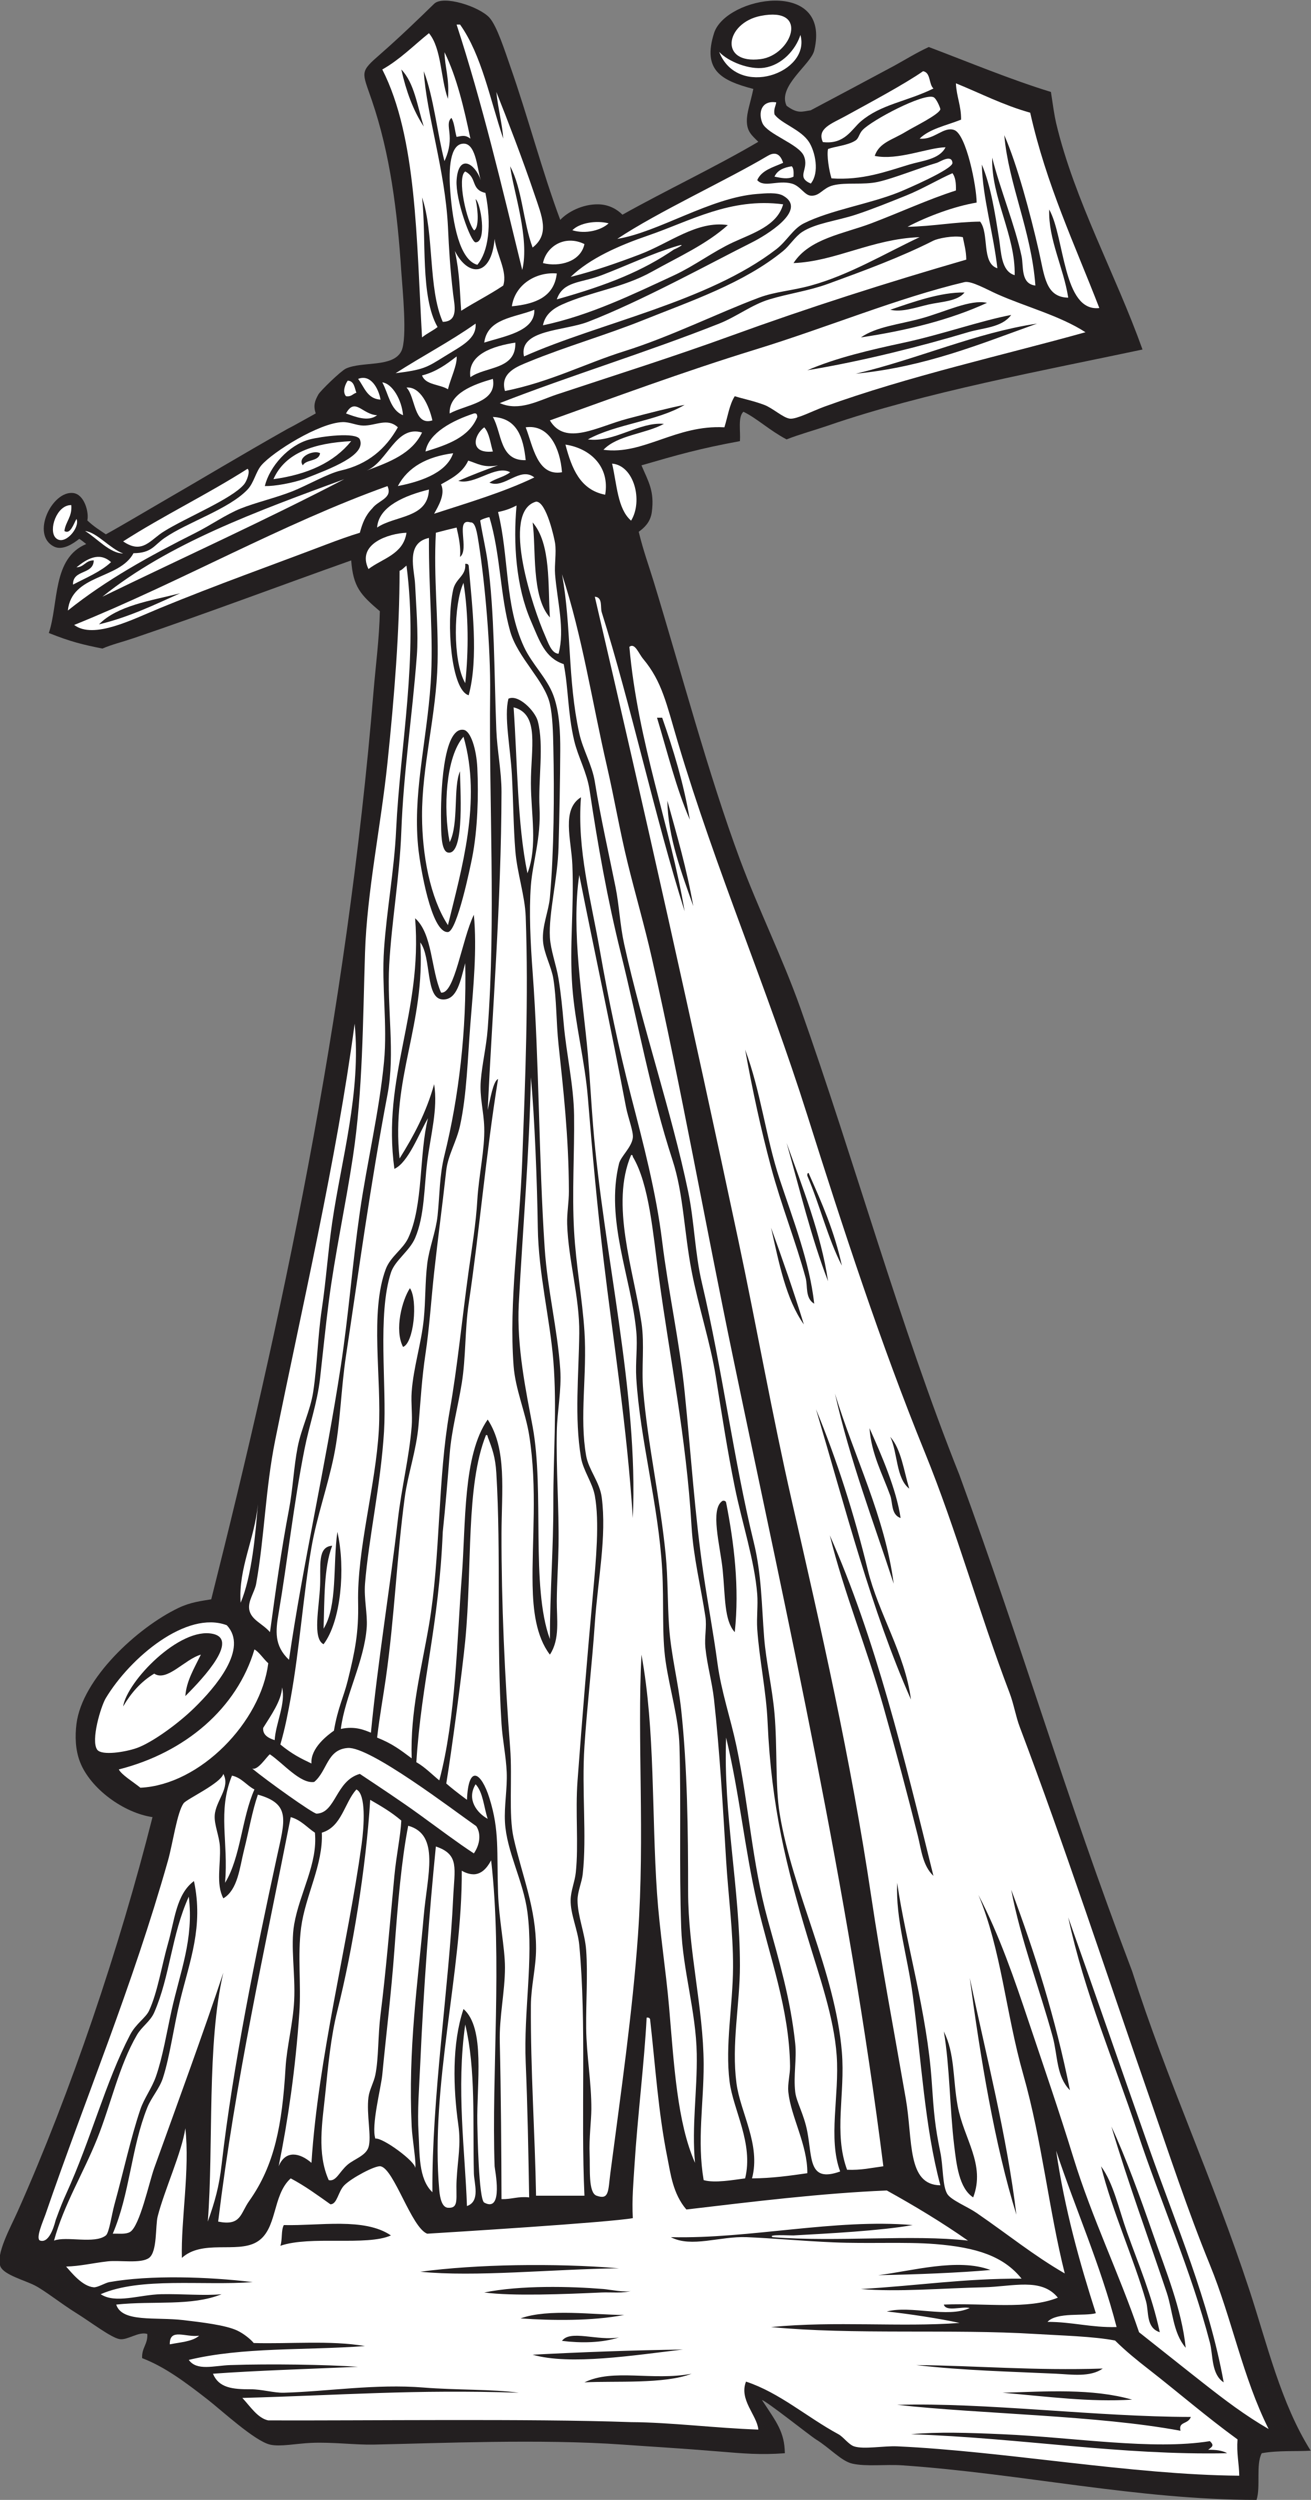 <?xml version="1.0" encoding="UTF-8" standalone="no"?>
<svg
   xmlns:dc="http://purl.org/dc/elements/1.1/"
   xmlns:cc="http://creativecommons.org/ns#"
   xmlns:rdf="http://www.w3.org/1999/02/22-rdf-syntax-ns#"
   xmlns:svg="http://www.w3.org/2000/svg"
   xmlns="http://www.w3.org/2000/svg"
   viewBox="0 0 349.107 665.373"
   height="665.373"
   width="349.107"
   xml:space="preserve"
   id="svg2"
   version="1.1"><rect x="0" y="0" width="349.107" height="665.373" fill="#808080" stroke="none"/><defs
     id="defs6" /><g
     transform="matrix(1.333,0,0,-1.333,0,665.373)"
     id="g10"><g
       transform="scale(0.1)"
       id="g12"><path
         id="path14"
         style="fill:#231f20;fill-opacity:1;fill-rule:nonzero;stroke:none"
         d="m 1119.21,4552.52 c 14.17,15.19 43.65,31.57 75.93,31.06 21.01,-0.33 37.42,-9.83 48.33,-20.71 86.5,48.43 186.08,95.4 271.39,145.55 -13.48,13.18 -22.46,20.67 -22.89,40.83 -0.38,17.46 6.92,36 12.96,64.73 -64.32,16.71 -101.93,37.5 -78.54,111.3 23.45,74.02 234.95,110.91 200.19,-34.51 -6.72,-28.11 -73.97,-71.54 -55.22,-110.45 22.81,-16.84 31.1,-11.34 48.07,-9.05 21.48,11.31 141.58,75.23 165.91,88.43 20.56,11.14 43.81,25.81 70.05,37.97 79.2,-29.89 163.13,-64.96 244.04,-89.74 3.95,-26.54 7.01,-48 10.36,-62.13 36.64,-154.32 118.85,-301.64 172.57,-452.14 -196.47,-41.69 -435.16,-85.34 -628.17,-151.87 -25.26,-8.71 -58.45,-17.83 -82.83,-27.61 -34.33,18.07 -59.24,42.18 -86.29,55.22 -11.28,-10.58 -5.49,-38.23 -6.91,-58.67 -80.1,-14.71 -124.03,-27.23 -196.73,-48.32 13.91,-32.74 26.25,-51.26 20.71,-93.2 -2.69,-20.33 -15.2,-31.6 -26.18,-39.5 9.29,-38.31 20.82,-69.69 29.63,-98.56 55.54,-181.83 109.44,-385.61 172.57,-555.69 37.21,-100.21 85.1,-196.28 120.8,-296.83 108.04,-304.25 197.73,-631.46 317.56,-931.91 133.52,-365.18 206.79,-626.78 345.14,-991.17 69.8,-218.675 159.64,-409.632 234.7,-637.933 34.5,-104.941 62.32,-224.844 121.98,-319.316 -26.26,-1.855 -64.83,0.957 -97.82,-5.117 C 2508.47,70.723 2518.63,26.035 2510.17,0 2270.85,0.234 2042.18,52.461 1802.6,69.004 c -33.46,2.324 -71.95,-2.93 -100.09,3.457 -21.83,4.961 -44.73,31.25 -72.48,48.32 -11.67,7.188 -100.19,77.715 -107.84,78.555 29.79,-45.156 44.95,-63.848 45.71,-106.152 -48.83,-3.613 -83.17,-0.527 -131.15,3.457 -79.68,6.601 -131.18,9.336 -193.28,13.789 -162.33,11.621 -367.435,2.695 -497.025,0 -36.941,-0.762 -82.82,5.273 -124.254,3.457 -31.031,-1.367 -62.621,-8.242 -82.836,-3.457 -30.738,7.285 -96.156,67.832 -124.253,89.746 -45.477,35.469 -86.567,65.879 -131.157,82.832 -1.195,20.762 11.555,27.558 10.356,48.32 -17.25,5.586 -39.512,-12.871 -55.223,-10.351 -16.973,2.714 -57.73,34.023 -86.285,51.777 -31.402,19.512 -62.738,44.805 -82.844,55.215 C 49.641,438.496 7.961,449.238 0.922,465.938 -9.18,489.941 20.859,543.711 35.438,576.387 141.41,813.926 238.844,1102.71 304.652,1363.32 c -57.101,8.22 -124.164,56.48 -144.961,110.47 -9.148,23.75 -10.074,50.86 -6.898,75.92 11.391,90.09 121.422,191.81 203.633,231.25 24.297,11.66 46.367,14 65.582,17.26 138.453,549.61 270.531,1158.85 324.437,1815.49 3.692,44.91 11.403,104.27 12.371,157.39 -38.543,32.94 -53.226,48.08 -57.234,101.47 -132.555,-46.96 -288.894,-105.78 -434.898,-155.32 -22.094,-7.5 -43.243,-12.5 -62.121,-20.7 -38.325,7.69 -63.157,13.5 -106.997,31.06 19.883,59.5 6.676,149.55 74.68,177.64 -4.016,3.14 -9.641,7.89 -13.933,10.37 -12.321,-9.8 -33.454,-23.85 -50.391,-15.44 -47,23.34 -4.172,111.53 37.961,107 23.262,-2.49 32.187,-39.89 28.551,-54.79 14.078,-13.17 23.836,-18.66 37.027,-27.73 25.703,13.9 85.359,49.3 106.996,61.81 87.574,50.62 160.863,95.01 255.414,148.42 15.926,8.04 35.832,19.67 56.82,31.15 -5.148,16.01 -1.836,24.96 5.305,37.88 4.047,7.31 44.945,47.1 55.231,51.77 32.644,14.84 93.484,1.58 110.445,34.51 12.719,24.69 2.074,126.78 0,158.77 -7.832,121.01 -22.461,235.52 -58.672,341.7 -20.09,58.9 -25.223,56.09 17.254,93.19 37.449,32.72 75.476,69.35 106.996,100.1 18.395,17.94 90.289,-5.57 110.449,-27.62 15.071,-16.48 31.091,-67.26 41.421,-96.64 35.49,-101 64.29,-211.45 100.09,-307.18 v 0" /><path
         id="path16"
         style="fill:#ffffff;fill-opacity:1;fill-rule:nonzero;stroke:none"
         d="m 912.121,4942.54 c 2.297,0 4.602,0 6.899,0 43.457,-61.24 59.875,-149.52 86.29,-227.8 -1.33,25.61 -10.13,58.43 -13.806,93.19 21.566,-54.02 52.536,-134.33 75.936,-203.64 15.29,-45.29 31.12,-79.98 -3.46,-107 -18.82,50.2 -20.64,117.42 -44.86,162.23 6.15,-48.73 39.49,-144.27 24.16,-207.1 -40.53,166.58 -80.194,333.99 -131.159,490.12 z M 1291.79,962.949 c 4.01,0.567 6.14,-0.742 6.9,-3.437 10.64,-94.082 16.15,-184.59 34.5,-276.133 6.3,-31.348 10.95,-72.266 37.97,-103.535 130.11,15.312 268.51,32.519 400.38,37.969 55.54,-30.723 110.2,-63.692 162.22,-100.098 -110.54,12.734 -262.58,-3.32 -390.02,6.894 -12.9,6.153 35.69,3.145 41.42,3.457 70.3,3.946 172.72,9.122 238.15,20.704 -155.85,13.164 -323.91,-27.832 -483.2,-24.161 41.49,-21.718 97.9,2.246 151.86,0 50.22,-2.07 110.65,-7.617 172.58,-10.351 70.44,-3.086 143.88,1.308 203.63,-3.457 82.89,-6.602 136.74,-24.258 172.58,-69.024 -113.94,0.586 -207.78,-14.101 -320.99,-20.703 72.98,-6.386 163.26,1.621 245.05,3.438 58.2,1.308 115.59,19.883 148.42,-20.703 -60.65,-24.414 -143.15,-10.293 -227.8,-13.809 4.42,-15.137 36.11,-2.988 51.77,-6.895 -44.3,-20.546 -117.77,5.84 -165.67,-6.914 41.67,-4.336 107.82,-14.472 145.45,-22.871 -120.93,-8.808 -245.37,4.395 -376.7,-8.183 161.6,-15.801 363.51,-3.574 528.09,-13.809 49.5,-3.066 115.37,-4.648 159.18,-13.105 21.15,-21.094 45.46,-40.606 65.15,-55.918 60.06,-46.719 118.14,-97.032 179.49,-141.524 -2.26,-27.558 3.05,-47.558 3.44,-72.461 -214.79,1.66 -469.96,48.965 -683.38,58.653 -26.58,1.211 -67.06,-6.524 -86.29,0 -10.77,3.672 -21.11,18.769 -31.07,24.16 -62.99,34.082 -117.51,82.91 -184.61,105.078 -14.38,-36.367 22.05,-67.129 24.66,-95.801 -87.17,3.028 -174.93,14.414 -254.23,14.883 -205.46,7.305 -532.798,2.715 -724.818,3.457 -21.14,4.453 -35.73,27.676 -51.765,44.863 199.246,5.489 343.523,17.246 552.243,10.371 -51.478,7.188 -126.915,5.196 -189.841,10.352 -96.047,7.852 -193.164,-7.988 -279.566,-10.352 -19.243,-0.527 -44.895,7.012 -65.582,6.895 -36.426,-0.176 -64.36,2.656 -75.93,31.074 83.801,6.152 193.371,9.61 289.926,13.809 -65.321,4.394 -174.457,6.211 -255.41,3.457 -33.086,-1.153 -66.547,-12.305 -82.844,10.332 108.062,25.976 230.75,18.691 352.055,27.617 -69.848,11.895 -150.868,3.965 -222.325,6.074 -5.633,7.031 -19.832,18.809 -33.086,24.981 -23.394,10.937 -71.66,16.543 -106.996,20.722 -56.355,6.68 -122.894,-5.234 -134.609,31.055 74.281,7.988 150.277,-3.77 210.547,20.723 -34.582,-3.438 -78.449,0.918 -120.805,0 -43.004,-0.938 -91.086,-19.629 -120.801,0 80.004,34.707 203.535,16.64 303.731,24.14 -88.688,10.782 -204.965,14.532 -286.477,0 -7.98,-1.406 -23.508,-10.957 -31.062,-10.351 -23.164,1.894 -45.047,30.136 -55.227,41.426 27.785,0.644 52.082,6.796 82.84,10.351 23.777,2.774 66.551,-5.039 82.836,6.914 16.715,12.266 12.437,63.887 17.258,82.832 13.441,52.832 48.289,127.91 55.222,176.016 9.286,-82.871 -8.961,-182.793 -6.906,-258.848 40.91,36.973 109.035,9.121 148.414,31.055 43.363,24.14 31.188,93.789 69.035,127.715 28.641,-15.078 53.774,-33.672 79.379,-51.778 13.614,0.235 15.098,25.235 27.614,37.969 14.32,14.57 61.859,39.902 72.484,37.969 26.809,-4.903 61.738,-122.774 93.191,-134.61 40.321,2.403 363.515,22.442 410.735,31.055 -1.97,38.477 1.21,71.113 3.44,107.012 5.75,92.539 19.88,207.598 24.17,293.359 z M 566.973,548.77 v 0 c -5.743,-10.372 -2.602,-29.61 -6.907,-41.407 60.067,20.801 172.122,-0.957 220.903,20.703 -53.16,36.192 -142.406,18.887 -213.996,20.704 z m 272.668,-93.184 v 0 c 109.851,-10.957 261.369,5.059 396.919,6.894 -129.63,10.743 -286.017,7.989 -396.919,-6.894 z m 914.639,-6.895 v 0 c 75.68,1.309 163.86,4.942 224.35,10.352 -65.08,24.687 -158.43,-2.363 -224.35,-10.352 z M 1202.05,414.16 v 0 c 17.03,0.781 45.98,-2.148 58.67,3.457 -9.63,-4.258 -43.77,2.52 -55.22,3.457 -65.73,5.371 -165.49,7.813 -238.156,-6.914 57.266,-7.617 160.926,-3.34 234.706,0 z m -162.22,-51.758 v 0 c 62.67,-4.433 143.45,-5.429 207.08,6.895 -60.62,0.039 -150.87,13.301 -207.08,-6.895 z m 82.83,-44.863 v 0 c 38.28,-4.746 79.82,-4.082 113.9,6.895 -42.82,-7.5 -97.42,15.879 -113.9,-6.895 z m -58.68,-27.637 v 0 c 75.32,-21.504 201.73,-1.132 300.28,10.371 -102.05,-1.503 -201.96,-5.136 -300.28,-10.371 z m 1045.81,-37.949 v 0 c 30.4,-1.445 68.23,-7.422 93.2,10.352 -136.37,-4.551 -256.83,5.957 -372.76,6.914 95.27,-11.035 188.47,-12.969 279.56,-17.266 z m -942.25,-17.265 v 0 c 60.07,3.203 160.34,-3.887 213.98,17.265 -78.7,-14.844 -156.25,10.957 -213.98,-17.265 z m 1094.12,-34.512 v 0 c -79.7,22.832 -172.37,16.328 -258.87,13.808 92.55,-7.832 173.03,-18.984 258.87,-13.808 z m -469.4,-10.352 v 0 c 168.39,-18.613 399.59,-20.722 566.03,-51.777 -4.61,19.023 14.77,12.07 20.71,27.617 -191.84,0.293 -408.73,29.199 -586.74,24.16 z m 210.53,-58.691 v 0 c -70.57,3.105 -128.67,4.98 -182.93,0 220.69,-7.442 416.78,-42.344 631.64,-37.949 -9.46,5.508 -22.82,7.109 -37.98,6.894 8.51,6.348 12.45,8.613 3.45,17.266 -114.07,-18.516 -271.55,7.519 -414.18,13.789 z m 107,566.055 c 39.29,-118.321 88.32,-226.895 120.81,-352.051 -50.84,-1.367 -88.55,10.41 -138.07,10.351 18.95,20.176 73.95,10.801 96.64,17.266 -32.71,101.894 -62.12,207.09 -79.38,324.434 z M 1188.24,3800.09 c 16.31,-1.07 10.68,-21.17 13.81,-31.07 57.58,-182.32 107.4,-413.36 165.66,-597.1 -28.82,170.21 -93.14,334.83 -110.44,528.08 11.05,8.67 18.1,-12.76 27.61,-24.16 38.03,-45.58 46.53,-90.04 69.03,-165.68 76.73,-257.89 178.24,-490.16 258.86,-745.52 70.57,-223.41 146.55,-456.63 234.7,-673.04 63.85,-156.74 107.76,-318.83 169.13,-479.76 8.77,-22.99 12.29,-46.8 20.7,-69.03 88.81,-234.65 172.16,-489.29 258.87,-738.63 39.39,-113.262 76.24,-225.762 120.8,-334.785 44.34,-108.516 65.39,-224.395 117.35,-327.891 -47.59,27.559 -87.7,58.125 -130.24,91.484 -41.77,32.754 -82.37,65.332 -128.62,101.797 -38.88,114.961 -94.09,227.93 -131.15,348.594 -28.2,91.797 -59.21,181.738 -89.75,272.676 -27.3,81.345 -58.08,172.125 -100.09,251.975 45.66,-108.54 54.56,-235.139 89.74,-358.967 37.29,-131.29 51.02,-270.196 82.84,-396.934 -62.84,36.445 -110.53,75.703 -176.03,120.801 -18.11,12.48 -51.1,25.586 -58.68,37.968 -9.83,16.094 -7.96,54.571 -13.79,82.832 -10.91,52.793 -13.03,78.34 -17.27,141.524 -9.2,137.246 -51.74,277.146 -69.02,396.916 -3.43,-71.58 20.58,-146.29 31.05,-224.34 17.21,-128.201 23.94,-263.728 55.24,-379.666 -67.13,0.762 -54.7,89.844 -69.04,172.578 -23.37,134.785 -49.78,274.178 -69.03,403.808 -41.01,276.09 -100.75,536.21 -158.78,790.41 -39.14,171.54 -70.1,347.42 -106.98,521.17 -91.28,429.89 -186.94,856.27 -286.48,1283.96 z m 189.83,-445.24 v 0 c -12.52,73.76 -32.91,139.67 -55.23,203.64 -3.45,0 -6.9,0 -10.34,0 20.86,-68.86 38.26,-141.21 65.57,-203.64 z m 6.9,-172.58 v 0 c -12.97,74.47 -32.86,142.02 -51.78,210.54 0.86,-72.88 29.64,-147.48 51.78,-210.54 z m 155.32,-521.18 v 0 c 20.47,-76.44 49.48,-148.73 69.03,-220.89 4.59,-16.9 -1.29,-40.77 17.26,-51.78 -9.47,84.26 -41.64,165.74 -69.03,248.51 -27.82,84.06 -37.61,175.02 -69.03,258.87 14.68,-81.05 31.42,-158.7 51.77,-234.71 z m 113.9,-227.79 v 0 c -13.47,92.44 -51.72,189.84 -82.83,276.11 26.42,-93.22 49.4,-189.89 82.83,-276.11 z m -37.97,213.99 v 0 c -0.18,3.63 -4.42,2.71 -3.45,-3.45 24.9,-57.95 40.84,-124.85 69.04,-179.48 -14.75,68.09 -40.11,125.57 -65.59,182.93 z m -10.35,-300.28 v 0 c -20.23,66.06 -42.62,129.94 -65.58,193.28 15.89,-70.39 29.75,-142.83 65.58,-193.28 z m 179.47,-517.73 v 0 c -17.52,134.37 -79.23,254.39 -117.35,379.67 30.44,-135.24 76.63,-254.73 117.35,-379.67 z m -51.77,27.61 v 0 c -27.18,111.12 -61.34,218.95 -103.54,321 58.81,-197.75 110.87,-402.26 189.83,-579.86 -12.09,92.09 -64.98,171.76 -86.29,258.86 z m 44.88,148.42 v 0 c 5.21,-14.55 1.37,-38.06 20.71,-44.86 -8.68,58.14 -38.03,125.25 -62.14,179.47 3.28,-50.82 26.63,-93.32 41.43,-134.61 z m 37.97,13.81 v 0 c -11.05,36.13 -15.88,78.46 -37.97,103.54 15.06,-32.11 11.37,-82.97 37.97,-103.54 z m -51.78,-434.9 v 0 c 24.75,-87.44 48.36,-176.06 69.03,-258.85 6.87,-27.5 9.51,-59.06 31.06,-79.39 -58.44,237.24 -116.03,475.33 -207.09,679.96 29.12,-116.82 73.59,-223.65 107,-341.72 z M 2102.88,925 v 0 c 10.25,-37.559 7.05,-79.453 34.52,-107.012 -28.83,143.75 -70.19,274.962 -117.35,400.392 18.84,-99.81 57.31,-199.77 82.83,-293.38 z M 2272,735.156 v 0 c 46.61,-140.801 107.24,-276.113 144.97,-421.074 6.6,-25.352 2.42,-63.008 27.61,-79.394 -29.6,163.085 -94.47,312.988 -148.41,465.957 -54.08,153.378 -107.45,307.905 -162.22,462.495 32.44,-150.99 91.59,-287.574 138.05,-427.984 z m -334.79,307.184 v 0 c 20.85,-156.324 49.75,-333.121 93.2,-472.848 -18.65,156.211 -60.68,318.985 -93.2,472.848 z m -31.06,-334.801 v 0 c 4.55,-37.5 9.55,-85.059 37.97,-103.535 25.2,65.976 -19.11,117.109 -31.06,182.93 -9.77,53.73 -5.22,103.574 -27.62,148.418 11.86,-68.731 11.9,-155.215 20.71,-227.813 z M 2330.68,414.16 v 0 c 12.26,-36.64 12.07,-79.824 37.96,-110.449 -7.93,77.207 -39.66,153.281 -65.57,227.812 -25.76,74.082 -54.28,152.852 -82.84,213.985 33.23,-112.227 74.72,-224.512 110.45,-331.348 z m -41.41,-17.246 v 0 c 6.24,-21.738 -0.5,-52.891 27.62,-62.129 -16.42,75.938 -42.13,134.121 -65.58,200.195 -16.65,46.856 -26.86,97.168 -51.78,131.153 22.29,-89.629 64.9,-182.617 89.74,-269.219 v 0" /><path
         id="path18"
         style="fill:#ffffff;fill-opacity:1;fill-rule:nonzero;stroke:none"
         d="m 1864.73,4814.83 c -53.28,-26.25 -104.59,-31.23 -144.96,-65.58 -18.66,-15.86 -32.28,-46.59 -75.93,-41.42 -12.5,27.02 17.7,36.87 44.87,51.78 48.75,26.75 118.65,64.18 155.31,89.74 15.67,-2.74 11.07,-25.76 20.71,-34.52 z M 221.82,3869.12 c -20.851,-19.41 -49.578,-30.96 -75.937,-44.87 -0.883,30.8 40.738,19.09 41.422,48.32 -16.45,0.34 -18.891,-13.32 -34.512,-13.8 20.348,16.57 45.375,31.86 69.027,10.35 z m 465.953,165.68 c -157.367,-81.94 -322.171,-156.44 -483.21,-234.72 132.601,106.72 308.203,170.41 483.21,234.72 z m 424.527,358.95 c 12.56,36.79 47.35,32.18 89.75,48.32 47.24,17.98 100.81,43.56 151.86,58.67 21.94,6.49 -9.88,-8.94 -6.9,-6.9 -62.59,-42.84 -130.68,-70.82 -234.71,-100.09 z M 494.492,4055.5 c 5.996,-4.08 -1.097,-24.12 -6.91,-31.06 -24.434,-29.21 -115.098,-66.01 -158.769,-93.19 -28.52,-16.86 -43.508,-47.57 -82.833,-20.71 79.887,51.26 168.411,93.9 248.512,144.96 z m 207.086,55.23 c -34.406,-42.68 -87.441,-66.73 -155.316,-75.93 23.664,53.41 82.043,72.11 155.316,75.93 z m -96.64,-48.32 v 0 c 7.05,12.51 31.992,7.12 34.515,24.16 -12.203,7.48 -46.926,-7.33 -34.515,-24.16 z m 238.152,65.57 c -19.942,-42.18 -65.141,-59.11 -110.449,-75.93 42.011,17.34 57.957,91.38 110.449,75.93 z m -48.324,10.36 c -24.024,-42.91 -59.93,-74.09 -113.899,-86.29 -25.535,-5.78 -68.137,-30.2 -96.637,-41.42 -34.718,-13.66 -73.554,-22.47 -103.546,-34.51 -28.985,-11.63 -60.348,-33.57 -89.743,-48.32 -92.117,-46.25 -178.539,-93.82 -255.41,-155.32 7.672,72.86 103.196,61.91 131.153,114.48 36.5,0.26 40.914,15.88 62.129,30.48 45.988,31.66 128.234,57.29 165.679,96.64 12.848,13.5 16.442,35.29 27.613,48.33 23.129,26.98 115.645,84.86 162.215,86.29 14.453,0.43 27.715,-6.73 41.422,-6.91 25.028,-0.33 48.227,16.1 69.024,-3.45 z M 607.965,4035.38 c 54.101,21.07 123.973,47.33 110.875,78.8 -6.434,15.43 -78.36,5.76 -100.094,0 -42.277,-11.21 -80.285,-54.05 -89.742,-93.2 19.535,-0.48 55.512,6.09 78.961,14.4 z m 145.387,127.12 c -18.098,-14.1 -44.582,-2.67 -62.129,3.45 18.156,33.24 32.461,-2.25 62.129,-3.45 z m 158.769,117.35 c 1.942,-15.81 -12.43,-45.05 -17.258,-65.58 -16.238,10.22 -44.695,8.23 -51.773,27.61 28.43,7.24 48.965,22.37 69.031,37.97 z m 37.969,65.58 c 2.273,-30.88 -28.629,-44.66 -62.129,-65.58 -36.152,-22.56 -42.168,-26.5 -97.652,-33.51 55.035,35.3 109.222,63.36 159.781,99.09 z m 973.32,172.58 c 2.83,-14.44 6.73,-27.79 6.9,-44.88 -158.14,-45.75 -315.96,-96.06 -469.4,-151.86 -115.32,-41.95 -232.73,-78.94 -348.61,-117.35 -35.89,-11.91 -74.92,-34.67 -113.894,-17.26 140.674,55.04 292.004,100.79 438.344,158.77 34.62,13.71 65.29,37.83 100.09,48.32 39.75,11.98 78.79,16.99 117.35,31.06 72.4,26.42 144.16,52.71 210.54,86.29 8.12,4.11 39.29,10.94 58.68,6.91 z m -358.96,65.57 c -11.87,-42.82 -60.41,-57.61 -100.09,-75.94 -39.15,-18.07 -77.69,-47.23 -117.35,-65.57 -82.38,-38.09 -168.42,-80.26 -262.32,-100.09 4.15,22.36 21.7,34.08 37.97,41.42 57.24,25.81 121.23,33.1 179.48,65.57 54.29,30.27 109.03,54.67 151.86,93.19 -61.7,9.3 -116.4,-36.12 -176.02,-58.67 -45.62,-17.26 -89.91,-32.81 -138.06,-44.87 38.74,37.22 96.17,62.56 155.31,82.84 83.66,28.68 163.86,75.99 269.22,62.12 z m 338.26,62.13 c 5.94,-7.85 7.36,-20.23 6.89,-34.52 -55.1,-17.6 -111.96,-43.92 -169.12,-65.58 -55.08,-20.86 -123.86,-30.34 -155.32,-79.38 84.12,3.33 156.51,48.28 251.96,51.78 -70.31,-33.13 -141.1,-75.71 -217.44,-96.65 -38.2,-10.48 -71.16,-12.03 -103.55,-24.16 -82.04,-30.71 -177.18,-78.2 -269.22,-107 -76.37,-23.9 -148.46,-61.6 -238.14,-79.38 -10.68,36.94 25.76,49.41 48.31,58.68 73.64,30.23 153.37,52.95 227.8,82.83 95.82,38.47 200.49,73.49 279.57,138.06 12.85,10.49 24,28.88 37.96,37.97 27.31,17.75 68.68,21.96 107,34.51 33.37,10.93 69.78,25.84 100.1,37.97 32.78,13.12 66.22,33.18 93.2,44.87 z m -321,13.81 c 3.97,-4.09 3.9,-12.2 3.45,-20.71 -11.72,-5.96 -25.3,-2.4 -37.97,0 5.65,12.76 18.47,18.34 34.52,20.71 z m -17.26,6.9 c -19.87,-8.9 -42.99,-14.54 -51.76,-34.53 13.86,-15.85 40.83,0.69 69.02,-6.89 17.05,-4.59 25.27,-23.24 37.97,-24.16 18.2,-1.32 23.64,15.46 44.87,20.71 26.13,6.46 59.6,0.2 89.73,6.9 31.28,6.96 83.15,28.06 117.35,37.97 5.47,1.58 29.32,17.95 31.08,0 1.22,-12.61 -93.86,-53.39 -107.01,-58.68 -58.68,-23.59 -136.21,-35.4 -189.83,-62.13 -21.89,-10.9 -33.91,-35.34 -55.22,-51.77 -136.59,-105.23 -353.22,-146.89 -503.92,-213.99 -11.14,53.94 79.82,50.55 127.7,69.03 107.07,41.31 244.84,117.2 327.89,158.76 26.02,13.03 112.89,64.39 62.13,93.2 -12.22,6.93 -34.68,4.77 -51.76,3.45 -93.87,-7.24 -196.96,-76.32 -279.58,-89.74 80.58,53.79 219.39,117.55 300.28,165.67 10.75,6.4 23.86,8.78 31.06,-13.8 z m 182.93,13.8 c 46.41,-9.56 105.43,16.49 141.51,17.26 -12.33,-24.45 -46.36,-26.61 -72.47,-34.52 -46.78,-14.15 -93.85,-31.75 -155.33,-27.6 -4.96,15.48 -9.85,46.47 -6.9,58.67 13.76,5.31 40.26,7.11 55.22,17.26 6.33,4.29 6.72,13.3 13.81,20.71 19.33,20.2 121.75,73.98 141.51,65.57 6.28,-2.66 14.1,-22.74 13.82,-24.15 -2.1,-10.44 -54.2,-35.74 -69.04,-44.88 -26.73,-16.45 -53.05,-21.38 -62.13,-48.32 v 0" /><path
         id="path20"
         style="fill:#ffffff;fill-opacity:1;fill-rule:nonzero;stroke:none"
         d="m 1909.6,4825.19 c 49.13,-19.9 94.45,-43.61 148.42,-58.68 32.16,-143.87 88.99,-263.06 138.05,-390.02 -72.88,-8.32 -69.02,141.6 -100.09,196.74 -2.07,-59.61 28.77,-116.2 37.97,-176.03 -45.58,0.78 -47.43,44.05 -58.68,93.19 -17.2,75.21 -43.29,172.69 -69.03,231.25 8.52,-98.49 53.9,-190.01 62.13,-300.28 -29.89,3.58 -23.27,38.29 -27.61,58.68 -13.12,61.68 -43.07,134.15 -58.68,196.73 -2.31,-79.46 46.8,-155.61 44.87,-234.7 -27.19,8.08 -26.85,46.1 -31.06,72.48 -8.18,51.27 -16.63,106.47 -34.51,148.41 1.23,-64.35 23.28,-137.78 31.06,-207.08 -32.3,10.26 -15.78,69.37 -34.52,93.19 -51.14,-0.63 -94.08,-9.46 -144.96,-10.36 40.19,21.22 94.67,41.19 138.06,48.32 -0.11,31.76 -20.55,136.37 -44.87,144.97 -21.36,7.55 -39.88,-20.27 -69.03,-17.26 20.24,20.01 54.21,26.33 82.84,37.97 0.2,27.81 -9.19,46.04 -10.36,72.48 z M 774.059,4020.98 c 10.941,-24.75 -18.118,-27.89 -30.469,-44.69 -14.152,-14.38 -19.68,-30.08 -24.75,-48.49 -19.145,-5.77 -42.277,-13.98 -69.035,-24.17 -109.391,-41.64 -214.035,-78.55 -330.242,-126.27 -54.993,-22.59 -132.493,-62.92 -171.415,-33.66 211.504,85.32 415.739,202.14 625.911,277.28 z M 197.66,3744.86 v 0 c 60.289,14.5 110.543,39.03 162.223,62.13 -59.641,-15.15 -125.094,-24.47 -162.223,-62.13 z m 797.297,317.55 c -26.473,-9.34 -52.582,-19.54 -79.383,-31.07 33.133,-9.09 74.508,32.9 103.546,17.26 -11.48,-9.23 -29.081,-12.35 -41.421,-20.71 30.001,-13.05 60.811,33.08 89.741,10.36 -61.39,-29.5 -131.585,-50.2 -200.19,-72.49 7.75,14.18 23.199,38.85 13.805,58.68 15.754,9.29 42.261,20.91 54.297,47.4 17.062,-5.04 30.41,-15.2 59.605,-9.43 z m 1173.503,265.76 c -160.14,-44.76 -355.39,-88.12 -521.16,-148.42 -22.84,-8.29 -55.78,-25.44 -69.04,-24.16 -13.63,1.32 -34.52,21.23 -51.78,27.62 -23.02,8.51 -40.12,11.42 -58.68,17.25 -10.78,-16.82 -14.06,-41.16 -20.7,-62.12 -96.93,5.39 -161.89,-55.82 -241.6,-44.88 28.07,29.46 83.55,31.5 120.8,51.77 -49.84,4.3 -99.23,-37.88 -151.87,-31.05 56.3,31.14 138.58,36.29 193.28,69.03 -28.84,-5.47 -70.12,-16.12 -113.89,-27.62 -60.36,-15.84 -124.28,-55.5 -155.32,-3.45 124.8,44.6 266.14,97.02 410.73,141.52 145.48,44.76 284.73,103.15 417.63,134.61 13.31,3.14 45.32,-15.17 65.58,-24.17 57.37,-25.47 124.94,-42.88 176.02,-75.93 z m -390.01,44.87 v 0 c 22.77,-5.43 50.03,4.34 75.93,10.36 24.97,5.8 58.26,6.12 72.48,24.16 -48.06,0.87 -104.61,-19.63 -148.41,-34.52 z m 62.12,-17.26 v 0 c -44.6,-12.23 -89.63,-16.32 -120.8,-37.97 93.08,13.92 178.66,35.33 251.96,69.03 -33,7.62 -83.86,-18.09 -131.16,-31.06 z m -34.52,-48.32 v 0 c -67.31,-14.46 -136.24,-30.45 -193.28,-55.23 111.45,18.44 229.14,48.46 320.99,75.94 30.24,9.04 67.28,8.96 86.29,34.51 -59.74,-11.16 -138.61,-39.03 -214,-55.22 z m -96.64,-62.12 v 0 c 140.34,13.84 248.74,59.59 362.41,100.09 -122.25,-18.11 -239.35,-71.29 -362.41,-100.09 v 0" /><path
         id="path22"
         style="fill:#ffffff;fill-opacity:1;fill-rule:nonzero;stroke:none"
         d="m 1550.65,4787.22 c -1.11,-8.1 -5.45,-12.96 -3.46,-24.16 13.75,-18.68 52.92,-30.01 69.03,-55.23 12.17,-19.01 21.46,-60.84 3.46,-82.83 -30.93,13.5 -2.26,27.89 -13.81,55.22 -10,23.67 -73.37,43.36 -82.83,65.58 -8.52,19.99 -2.83,45.74 27.61,41.42 z m -31.07,172.58 c 98.96,19.61 61.88,-78.28 0,-86.29 -83.77,-10.85 -70.94,72.23 0,86.29 z m 79.38,-37.98 c 21.22,-75.57 -125.09,-128.22 -162.31,-33.95 18.79,-19.89 60.64,-35.94 89.83,-31.62 36.13,5.35 63.27,36.58 72.48,65.57 v 0" /><path
         id="path24"
         style="fill:#ffffff;fill-opacity:1;fill-rule:nonzero;stroke:none"
         d="m 849.996,4090.02 c 6.281,37.44 55.067,62.25 96.641,75.93 5.875,1.27 6.508,-2.69 6.902,-6.9 -16.613,-40.91 -59.555,-55.49 -103.543,-69.03 z m -86.289,138.06 c 19.707,-2.2 38.93,-34.67 41.422,-65.58 -25.559,10.12 -28.797,42.54 -41.422,65.58 z m 48.324,-10.36 c 27.703,2.36 44.942,-35.57 51.77,-65.58 -37.528,-11.78 -33.403,46.82 -51.77,65.58 z m -117.351,13.81 c 12.988,-0.82 13.457,-14.15 17.25,-24.15 -7.211,-2 -9.852,-8.57 -20.707,-6.92 -7.821,8.84 -1.383,24.35 3.457,31.07 z m 20.707,3.45 c 25.133,10.11 40.808,-18.96 44.867,-41.42 -27.047,1.72 -32.301,25.23 -44.867,41.42 z m 507.373,-169.12 c 44.17,-3.81 62.03,-74.6 37.96,-113.9 -27.2,23.41 -28.34,72.89 -37.96,113.9 z m -93.19,37.96 c 50.13,-7.53 88.88,-44.38 79.38,-100.09 -50.13,9.69 -66.93,52.72 -79.38,100.09 z m -162.226,34.52 c 10.351,-11.51 12.164,-31.56 17.261,-48.32 -46.125,-4.97 -39.183,31.74 -17.261,48.32 z m 82.836,0 c 46.71,6.41 68.82,-41.61 72.48,-89.74 -49.44,-8.53 -57.86,52.11 -72.48,89.74 z m -65.575,20.71 c 48.205,-2.42 60.815,-40.42 65.575,-86.29 -52.289,-1.67 -47.3,53.94 -65.575,86.29 z m 0,75.93 c 8.907,-47.58 -54.167,-51.17 -86.289,-69.03 -2.043,40.02 47.715,58.11 86.289,69.03 z m 44.865,72.48 c 1.73,-54.65 -58.786,-47.05 -89.74,-69.03 -6.664,45.8 45.922,62.22 89.74,69.03 z m 37.96,65.58 c 1.81,-43.24 -59.97,-52.75 -100.086,-65.58 6.422,48.81 60.766,49.68 100.086,65.58 z m 44.87,72.48 c -5.23,-46.54 -42.46,-61.07 -89.73,-65.57 6.25,43.4 47.99,69.09 89.73,65.57 z m 55.24,58.68 c -7.64,-35.75 -50.68,-46.13 -82.85,-37.97 6.91,33.75 43.92,56.92 82.85,37.97 z m 48.32,41.41 c -15.07,-13.93 -45.76,-21.98 -72.49,-13.81 14.23,14.78 47.59,20.16 72.49,13.81 z m -479.766,-690.3 c -24.567,50.67 41.484,71.33 75.937,72.49 -6.343,-43.14 -47.801,-51.14 -75.937,-72.49 z m 120.801,158.77 c -1.879,-57.94 -68.18,-51.47 -103.543,-75.93 2.988,43.06 57.414,64.53 103.543,75.93 z m 48.32,72.49 c -14.176,-42.36 -72.93,-58.03 -110.445,-65.59 20.382,38.29 58.562,58.8 110.445,65.59 v 0" /><path
         id="path26"
         style="fill:#ffffff;fill-opacity:1;fill-rule:nonzero;stroke:none"
         d="m 1115.76,3686.19 c -14.47,0.94 -20.71,22.41 -27.62,37.97 -21.41,48.15 -89.14,245.38 -17.25,265.76 20.79,0.61 36.79,-74.86 37.97,-82.83 2.93,-19.79 -1.56,-42.5 0,-62.13 4.36,-54.75 20,-109.63 6.9,-158.77 z m -165.67,907.74 c 5.68,-25.63 6.359,-57.88 -2.949,-62.4 -14.551,15.72 -35.039,105.99 -17.762,117.63 24.504,-12.31 10.312,-35.99 40.316,-42.8 13.325,-64.89 5.571,-117.95 -16.156,-143.58 -35.391,9.95 -48.871,81.42 -53.973,145.88 -2.523,31.84 -3.863,90.62 22.907,95.72 28.097,5.36 30.183,-47.95 37.972,-72.48 -11.781,34.18 -44.55,53.23 -48.324,0 -2.719,-38.3 28.504,-124.4 37.969,-124.26 23.074,0.37 10.39,78.56 0,86.29 z m 37.969,-79.38 c 3.929,-32.12 26.271,-64.73 17.251,-93.19 -29.247,-19.53 -55.169,-32.03 -84.005,-50.34 -3.028,40.98 -2.871,75.04 -12.637,119.37 26.273,-52.29 72.789,-52.05 79.391,24.16 z m -131.164,410.73 c 25.527,-30.86 22.914,-89.83 37.968,-131.15 3.305,41.48 -6.383,63.1 -6.902,93.18 24.656,-50.12 38.769,-110.78 51.769,-172.57 -9.714,7.02 -14.16,6.18 -27.609,3.45 -3.746,12.36 -4.183,28.04 -10.351,37.97 -15.247,-14.23 9.339,-36.44 -13.899,-86.24 -13.699,52.3 -21.973,129.75 -41.332,179.43 5.336,-86.33 42.617,-197.09 48.324,-310.64 2.172,-46.66 4.196,-81.75 10.356,-134.61 2.519,-21.64 11.519,-54.49 -20.711,-55.22 -29.629,67.01 -16.719,176.57 -41.418,248.51 9.105,-80.43 -3.949,-198.33 31.066,-258.87 -9.73,-7.52 -21.617,-12.89 -31.066,-20.71 -11.156,193.64 -10.223,399.36 -79.383,534.99 35.34,19.88 62.539,47.9 93.188,72.48 z M 846.539,4738.9 v 0 c -12.754,40.17 -18.711,87.13 -44.867,113.9 9.672,-43.25 23.789,-82.05 44.867,-113.9 z M 397.848,327.871 c -13.422,-11.875 -37.657,-12.949 -58.676,-17.246 -0.543,33.516 31.82,13.262 58.676,17.246 z M 929.379,949.16 c 21.387,-88.887 14.863,-195.312 17.258,-296.836 0.476,-20.39 13.383,-56.211 -13.809,-65.586 -3.723,108.633 -21.594,234.961 -3.449,362.422 z m -552.246,255.39 c 10.39,-84.96 -17.547,-150.59 -34.504,-227.792 -9.645,-43.887 -17.785,-93.145 -31.07,-131.153 -8.332,-23.828 -23.649,-43.769 -31.067,-65.585 -19.008,-55.938 -34.406,-127.012 -51.769,-189.825 -5.758,-20.82 -10.563,-56.855 -17.258,-62.129 -22.512,-17.753 -78.961,-0.781 -103.543,-10.351 19.641,71.973 58.641,134.648 86.289,203.633 27.484,68.593 43.328,145.175 79.383,207.09 9.828,16.894 26.605,26.777 34.515,44.882 31.817,72.79 34.141,154.06 69.024,231.23 z m 604.015,72.48 c 22.672,-199.69 0.532,-426.053 6.911,-610.897 0.183,-5.43 18.641,-93.848 -20.715,-72.481 -11.071,5.996 -13.465,140.274 -13.805,158.77 -1.445,79.16 16.422,189.394 -27.609,227.793 -23.453,-69.668 -20.625,-158.477 -10.356,-231.25 5.699,-40.43 -1.199,-67.481 -3.453,-110.449 -1.871,-35.684 5.801,-56.758 -17.258,-55.215 -12.226,0.801 -15.984,20.234 -17.258,34.512 -18.683,209.687 46.086,436.567 44.868,638.537 2.914,-1.94 15.64,-8.73 27.617,-6.92 10.137,1.53 20.871,8.42 31.058,27.6 z m -110.445,27.64 c 47.711,-16.06 37.246,-43.52 34.512,-103.56 -7.848,-172.83 -42.86,-397.692 -41.414,-586.755 -28.488,27.149 -25.227,78.985 -27.617,117.344 -2.782,44.785 1.328,93.067 3.457,141.524 6.437,146.507 17.996,301.137 31.062,431.447 z m -55.223,41.4 c 63.778,-17.63 38.172,-98.63 31.059,-179.47 -12.008,-136.48 -31.457,-264.452 -24.16,-421.092 1.141,-24.317 10.137,-76.719 6.902,-82.832 2.184,11.953 -65.293,61.66 -79.383,58.672 -8.808,25.449 11.364,101.914 13.809,127.715 7.176,75.722 17.879,162.107 24.16,248.497 6.723,92.56 14.324,181.05 27.613,248.51 z m -234.703,17.25 c 20.692,-5.74 32.344,-20.57 48.321,-31.05 6,-61.94 -30.403,-119.95 -41.418,-182.93 -7.637,-43.62 2.593,-99.83 0,-151.86 -2.336,-46.894 -14.785,-92.558 -17.258,-134.609 -6.762,-114.687 -21.965,-194.59 -72.484,-265.781 -18.102,-25.508 -16.125,-50.567 -62.122,-41.406 34.489,283.046 92.832,542.246 144.961,807.636 z m 158.77,34.53 c 22.797,-13.3 41.094,-23.63 62.125,-41.42 -1.52,-31.18 -9.801,-68.03 -13.805,-110.45 -9.273,-98.25 -17.043,-192.56 -27.613,-276.117 -5.449,-43.105 -3.617,-86.914 -10.356,-120.8 -3.156,-15.899 -11.839,-29.61 -13.804,-44.883 -4.422,-34.414 6.672,-79.492 0,-100.078 -5.504,-16.993 -28.301,-23.457 -41.414,-34.512 -17.09,-14.434 -23.016,-34.57 -37.969,-31.074 -24.023,53.535 -12.609,116.425 -6.906,172.578 5.605,55.156 11.074,113.613 24.16,165.664 30.66,121.972 57.273,286.032 65.582,421.092 z M 622.191,673.027 c -23.046,19.942 -51.742,26.368 -65.574,-6.894 18.578,90.781 33.766,195 41.414,307.187 3.789,55.53 -3.758,113.79 3.453,169.1 8.356,64.14 44.461,126.1 41.422,189.85 39.977,11.79 44.614,58.92 69.024,86.28 19.519,-9.16 15.605,-72.44 10.355,-110.44 C 695.039,1110.78 635.625,882.402 622.191,673.027 Z M 950.09,1428.91 c 15.031,-16.02 16.406,-45.73 24.16,-69.03 -20.797,11.41 -42.855,38.38 -24.16,69.03 z m -486.668,17.26 c 19.785,-4.37 28.828,-19.49 44.875,-27.62 -25.297,-56.38 -27.52,-135.84 -58.68,-186.38 7.098,82.54 -15.422,142.15 13.805,214 z m -17.25,3.44 c 14.664,-27.68 -15.258,-53.03 -17.262,-82.83 -1.254,-18.58 9.16,-41.12 10.352,-62.11 2.023,-35.59 -8.364,-74.9 6.91,-103.56 28.957,17.13 32.414,60.82 41.41,96.64 9.356,37.21 16.172,77.52 27.613,110.45 66.11,-18.55 53.91,-50.88 37.973,-124.25 -41.883,-192.8 -87.977,-417.837 -110.453,-614.36 -5.07,-44.336 -13.356,-73.613 -27.613,-113.906 11.832,152.675 -2.332,355.039 31.07,497.016 C 407.195,935.137 355.973,795.625 308.109,662.676 298.012,634.648 279.316,546.699 259.785,534.98 c -8.722,-5.234 -23.105,-2.949 -34.515,-3.457 34.32,80.196 36.671,171.348 69.027,251.954 8.148,20.293 24.203,37.558 31.062,58.671 14.211,43.711 21.227,100.86 34.524,155.332 19.222,78.75 46.957,147.15 27.605,238.15 -35.773,-26.51 -38.672,-78.95 -51.769,-124.26 -12.36,-42.74 -20.567,-97.15 -37.965,-134.612 -6.641,-14.297 -26.305,-25.899 -37.969,-48.32 -49.496,-95.118 -77.691,-207.852 -127.707,-317.54 -5.773,-12.656 -11.703,-27.05 -20.707,-51.777 -0.851,-2.324 -10.644,-47.715 -31.062,-41.406 -10.219,3.164 6.137,39.512 10.355,51.777 81.379,236.465 173.184,453.618 245.055,707.538 9.277,32.79 17.886,95.43 31.062,113.93 5.918,8.3 74.43,39.94 79.391,58.65 z m 1004.378,72.5 c 26.79,-112.17 36.86,-221.62 62.14,-331.37 24.81,-107.77 63.91,-208.67 65.57,-324.431 0.24,-16.387 -5.12,-35.352 -3.46,-51.758 5,-49.336 38.57,-105.664 37.97,-162.227 -35.2,-5.058 -70.46,-10.078 -110.45,-10.351 17.78,67.461 -23.23,130.918 -31.06,189.824 -10.4,78.281 6.9,158.027 6.9,234.703 0,154.87 -33.59,303.99 -27.61,455.61 z m -887.034,100.08 c 7.734,-31.94 -12.762,-71.49 -14.817,-105.14 -18.304,5.63 -23.914,14.18 -22.922,24.47 15.301,24.69 36.352,53.81 37.739,80.67 z m -48.321,365.86 c -4.664,-58.62 -12.16,-144.3 -34.511,-196.72 -4.891,68.28 28.371,127.99 34.511,196.72 z m 455.598,138.06 c 2.941,0.65 3.262,-1.34 3.457,-3.45 9.055,-23.62 15.301,-39.98 17.254,-72.48 9.586,-159.07 0.066,-337.72 10.356,-500.47 2.07,-32.83 9,-64.51 10.36,-96.64 1.41,-33.52 -5.31,-67.35 -3.46,-100.08 3.33,-59.06 36.75,-116.99 44.87,-179.49 12.33,-94.91 -7.75,-198.09 -3.45,-300.277 3.84,-91.192 5.32,-178.614 6.9,-269.219 -22.13,2.559 -35.09,-4.043 -55.22,-3.457 -0.26,92.148 -1.04,212.187 -3.454,314.082 -1.195,50.469 10.354,99.901 10.354,148.421 0,39.45 -11.944,94.65 -13.803,148.41 -2.887,83.5 3.203,124.56 -17.258,189.83 -16.129,51.46 -41.879,68.71 -44.871,-3.44 -19.738,14.55 -33.437,25.65 -41.32,32.58 10.172,60.74 32.215,226.54 37.871,284.96 14.5,149.81 0.797,308.56 41.414,410.72 z m 289.927,559.14 c 2.94,0.64 3.26,-1.34 3.46,-3.45 32.56,-54.3 40.34,-152.76 51.76,-238.15 22.33,-166.95 54.82,-318.67 65.58,-500.47 3.6,-60.66 18.71,-120.8 27.61,-179.47 3.09,-20.33 -2.11,-41.09 0,-62.13 3.53,-35.13 13.45,-68.77 17.26,-103.55 11.38,-103.52 17.57,-212.35 24.16,-321 4.18,-68.79 14.21,-143.18 13.81,-213.98 -0.42,-76.136 -16.04,-155.159 -6.91,-227.796 7.11,-56.504 48.21,-123.32 31.07,-193.281 -23.95,-3.067 -60.77,-9.825 -82.84,-3.457 -13.49,78.867 0.25,153.964 0,231.25 -0.36,111.66 -31.06,227.894 -31.06,345.154 0,122.31 -1.43,247.01 -13.8,362.4 -6.02,55.92 -20.31,110.12 -24.17,165.69 -3.37,48.45 -2.13,96.66 -6.89,144.96 -11.01,111.35 -35.94,220.51 -44.88,327.89 -3.79,45.51 3.11,90.86 -3.45,134.61 -15.8,105.41 -62.6,236.83 -20.71,334.78 z m -200.18,155.32 c 7.48,-79.53 12.53,-212.07 13.8,-300.28 1.33,-91.97 24.22,-181.33 31.06,-265.76 7.59,-93.73 -0.23,-190.57 0,-283.03 0.24,-90.23 -6.79,-178.63 -6.9,-272.67 -38.55,105.58 -10.57,295.78 -34.52,424.55 -12.39,66.64 -32.22,158.75 -27.6,245.04 8.29,155.04 20.83,296.74 24.16,452.15 z m -352.06,107 c 13.051,-137.51 -26.292,-270.03 -44.871,-396.93 -8.351,-57.06 -12.14,-115.6 -20.703,-172.57 -8.316,-55.28 -8.914,-110.63 -17.261,-165.67 -5.735,-37.81 -23.594,-72.01 -31.067,-110.45 -7.902,-40.7 -9.558,-83.98 -17.258,-124.25 -15.519,-81.25 -26.793,-162.95 -37.965,-245.06 -14.527,17.03 -37.636,24.24 -41.417,44.88 -3.172,17.28 10.777,34.82 13.804,51.76 16.488,92.05 18.43,189.53 37.965,286.48 52.578,260.76 122.598,560.04 158.773,831.81 z m 131.161,162.22 c 22.847,-30.8 9.461,-112.6 44.867,-113.9 28.976,-1.06 35.492,38.09 44.871,72.48 3.023,-132.9 -12.691,-266.91 -41.418,-383.12 -10.34,-41.82 -9.313,-78.27 -13.805,-120.8 -3.472,-32.83 -16.886,-64.49 -20.711,-96.64 -4.422,-37.18 -3.152,-73.36 -6.906,-110.45 -4.918,-48.61 -20.566,-95.64 -24.16,-144.96 -1.633,-22.48 1.824,-46.15 0,-69.02 -4.984,-62.54 -20.121,-121.27 -27.613,-186.39 -15.875,-138.18 -40.004,-282.26 -53.786,-425.11 -11.863,4.78 -31.363,13.88 -60.113,7.48 8.406,66.38 47.285,135.58 51.774,203.65 1.695,25.66 -5.809,56.68 -3.453,86.27 7.234,90.64 31.292,196.21 37.968,303.73 5.657,91.05 -13.519,233.79 13.813,317.54 7.926,24.33 37.101,42.89 48.312,69.04 18.899,44.05 17.86,100.99 24.164,151.86 6.618,53.41 21.766,106.23 13.805,155.32 -15.711,-56.77 -41.152,-103.82 -69.031,-148.41 -17.356,161.16 51.531,266 41.422,431.43 z m -34.512,-807.64 v 0 c 21.262,7.19 30.125,92.97 13.801,117.34 -15.629,-23.73 -31.492,-83.2 -13.801,-117.34 z M 1026.02,3579.2 c 52.77,-13.29 34.29,-81.93 34.52,-151.87 0.2,-60.33 13.82,-126.04 -6.9,-179.47 -20.41,99.23 -19.87,219.44 -27.62,331.34 z m -100.09,248.51 c 10.125,-63.06 10.402,-135.75 3.449,-200.2 -25.645,44.32 -23.168,157.9 -3.449,200.2 z m 196.73,17.25 c 40.86,-124.72 60.09,-254.63 89.74,-383.12 14.73,-63.82 25.73,-129.3 41.42,-193.28 15.53,-63.31 33.91,-126.1 48.32,-189.83 59.2,-261.68 106.36,-528.6 162.22,-797.3 109.6,-527.15 229.95,-1057.31 300.28,-1615.297 -23.41,-3.047 -44.78,-8.164 -72.48,-6.914 -27.07,73.965 -3.49,150.976 -10.35,234.707 -13.26,161.464 -98.76,320.194 -124.26,476.304 -9.13,55.9 -4.41,132.48 -10.36,200.2 -4.51,51.35 -16.92,103.3 -20.71,151.86 -5.1,65.66 -5.05,125.84 -20.71,189.82 -39.63,162.07 -63.11,346.68 -103.54,517.73 -14.37,60.82 -14.92,121.99 -27.61,182.93 -33.17,159.16 -91.12,327.88 -127.71,493.57 -8.26,37.48 -9.93,77.34 -17.26,113.9 -13.53,67.63 -29.29,135.72 -41.41,210.54 -5.53,34.13 -23.81,63.52 -31.06,96.64 -23.78,108.46 -15.16,212.29 -34.52,317.54 z m -310.633,17.26 c 24.028,-184.87 -12.707,-358.67 -20.711,-528.08 -3.804,-80.59 -18.718,-158.38 -24.16,-238.16 -5.051,-74.04 7.039,-149.93 0,-224.34 -9.379,-99.06 -33.82,-199.72 -48.316,-300.28 -14.762,-102.4 -22.664,-206.81 -37.973,-307.18 -30.562,-200.41 -75.793,-395.23 -103.543,-586.76 -29.937,28.38 -26.75,57.7 -20.707,93.19 18.074,106.28 29.801,217.07 51.774,327.89 9.582,48.34 25.418,91.42 31.062,141.52 5.531,49.12 10.559,99.78 17.258,151.86 12.258,95.31 33.426,191.41 48.316,289.92 19.746,130.61 19.797,269.49 24.161,407.28 3.875,122.21 31.757,253.16 44.871,379.67 13.847,133.56 24.16,263.1 24.16,383.11 5.051,1.66 8.801,6.5 13.808,10.36 z m 10.352,-2381.54 c -23.363,17.39 -38.168,28.97 -69.024,41.43 5.317,45.19 11.774,78.96 17.25,117.34 17.715,123.95 21.907,243.09 37.969,362.41 6.328,47.03 23.383,93.71 27.614,144.96 4.109,49.78 6.632,93.96 13.808,141.52 7.91,52.48 11.387,108.55 17.254,162.21 7.766,70.99 15.566,126.23 24.16,203.65 3.438,30.95 20.625,57.72 27.61,89.73 13.57,62.15 15.273,135.61 20.71,203.64 5.829,72.87 13.415,147.81 6.903,217.45 -24.121,-49.51 -38.27,-159.47 -65.578,-155.33 -20.41,46.32 -16.637,116.82 -51.774,148.42 15.129,-190.47 -66.722,-315.71 -41.414,-500.47 28.086,12.89 49.18,71.11 67.172,101.16 -18.148,-70.98 -8.906,-173.64 -39.559,-239.21 -10.523,-22.51 -35.531,-37.05 -44.875,-62.13 -32.281,-86.68 -7.949,-216.95 -13.804,-321 -6.293,-111.73 -43.664,-238.18 -41.414,-345.13 1.238,-59.1 -6.114,-96.76 -20.707,-155.33 -8.469,-33.97 -19.895,-54.52 -27.614,-100.1 -11.66,-8.2 -47.23,-34.44 -44.875,-65.57 -21.41,10.26 -38.007,18.22 -62.125,37.95 9.911,34.45 15.137,62.44 20.711,93.2 17.875,98.64 24.993,205.53 41.414,300.28 10.676,61.58 32.395,121.62 44.875,182.93 13.239,65.04 13.762,131.46 24.161,200.19 25.507,168.71 48.476,340.02 82.832,521.17 15.836,83.47 -1.371,171.75 3.457,258.87 4.828,87.25 20.812,175.75 24.156,265.76 4.453,119.95 21.512,226.98 31.062,352.06 3.391,44.33 -1.511,98.13 -3.453,141.51 -1.336,29.98 -19.672,83.12 27.614,93.19 -0.731,-105.67 9.554,-198.9 3.453,-289.93 -7.989,-119.17 -37.121,-223.98 -24.16,-334.79 3.332,-28.5 24.753,-164.47 58.675,-162.22 18.442,1.22 45.465,133.94 48.321,148.41 11.046,55.97 12.964,124.7 10.355,179.48 -1.746,36.68 -12.918,73.91 -27.609,75.94 -41.516,5.71 -45.871,-130.85 -44.875,-182.94 0.351,-18.31 -0.629,-59.25 13.808,-62.12 35.078,-6.98 23.575,138.27 24.157,162.22 -14.082,-30.97 -2.122,-104.99 -20.704,-141.51 -13.117,66.25 -7.984,170.35 27.614,210.54 37.035,-128.05 -4.446,-266.2 -31.067,-376.22 -35.922,55.04 -51.468,140.9 -51.773,217.45 -0.402,100.79 28.699,201.47 31.066,307.18 1.93,86.13 -8.281,168.98 -3.453,258.87 18.047,4.77 25.391,6.58 41.418,10.35 4.797,-20.35 8.516,-40.02 6.899,-58.68 19.449,15.18 -10.739,78.78 20.71,69.03 10.067,1.31 13.208,-19.82 16.93,-43.86 12.25,-79.12 23.547,-205.34 22.473,-297.83 -2.531,-218.66 11.637,-451.74 -4.883,-669.6 -2.773,-36.49 -11.047,-69.19 -13.805,-103.54 -2.625,-32.58 5.918,-60.67 6.899,-93.19 1.34,-44.2 -10.906,-95.61 -13.805,-144.96 -2.824,-48.04 -10.879,-95.73 -17.262,-141.52 -13.226,-94.9 -22.273,-191.15 -37.961,-279.57 -24.339,-137.13 -17.933,-290.29 -41.421,-427.98 -14.938,-87.58 -37.586,-171.47 -34.516,-265.77 z m 82.84,2333.21 v 0 c -14.457,-66.85 -3.891,-200.85 31.058,-210.53 20.223,74.25 6.653,179.94 0,258.86 -0.754,2.69 -2.886,4.01 -6.898,3.45 2.187,-24.18 -19.129,-28.5 -24.16,-51.78 z M 646.355,1739.55 v 0 c 2.059,58.91 0.36,121.58 17.254,165.66 -30.011,-2.14 -22.539,-40.03 -24.156,-79.37 -1.855,-45.08 -15.609,-105.74 6.902,-117.36 34.461,45.13 44.508,150.8 27.61,224.35 -9.274,-64.35 0.758,-148.03 -27.61,-193.28 z m 312.899,2212.73 c 2.941,2.53 14.996,6.58 18.445,6.58 22.341,-74.45 21.321,-157.05 41.421,-227.8 15.09,-53.13 68.81,-98.2 79.38,-144.96 5.53,-24.48 6.3,-58.8 6.9,-86.29 2.04,-93.15 1.3,-208.38 -6.9,-300.28 -2.42,-27.22 -15.72,-56.51 -13.81,-86.29 1.63,-25.35 16.78,-51.32 20.71,-75.93 6.65,-41.63 5.58,-86.18 10.36,-131.16 9.21,-86.79 20.47,-183.65 20.71,-293.38 0.05,-21.86 -4.17,-43.84 -3.46,-65.58 2.37,-72.23 24.94,-145.88 24.17,-217.44 -0.91,-83.91 -9.91,-168.21 3.45,-248.5 4.28,-25.76 22.81,-49.88 27.61,-75.94 9.63,-52.26 2.38,-129.04 -3.45,-193.28 -11.8,-129.98 -21.63,-249.26 -31.06,-376.21 -4.67,-62.79 2.44,-126.78 -3.46,-182.93 -1.99,-19.06 -10.04,-36.29 -10.35,-55.23 -0.46,-28.34 14.4,-59.4 17.26,-89.75 14.8,-157.539 2.89,-339.609 10.36,-500.469 -32.22,0 -64.44,0 -96.65,0 -2.24,126.075 -11.12,250.508 -10.35,379.688 0.22,39.001 10.35,75.741 10.35,113.891 0,81.36 -27.91,145.09 -44.87,220.89 -10.34,46.22 -2.21,118.85 -6.9,179.48 -10.73,138.49 -17.58,292.38 -17.26,427.99 0.2,85.17 11.21,168.84 -27.61,227.81 -49.852,-71.31 -43.453,-207.72 -51.777,-314.1 -9.739,-124.57 -11.465,-281.23 -44.868,-406.43 -13.14,10.51 -29.019,26.91 -45.882,36.27 10.586,164.96 44.898,269.22 52.785,459.9 5.469,52.31 9.769,103.67 13.808,155.31 3.809,48.7 16.352,93.17 24.157,141.53 8.324,51.5 6.062,106.76 13.804,158.75 21.481,144.17 34.504,299.1 58.68,448.7 -9.855,-4.02 -15.824,-41.65 -20.707,-62.12 8.953,191.42 27.13,414.62 27.61,635.07 0.09,41.39 -8.735,82.31 -10.356,124.26 -4.484,116.09 -3.402,233.5 -17.254,334.79 -3.621,26.45 -9.211,48.33 -14.996,83.16 z M 1112.3,1794.77 v 0 c 0.3,37.07 2.9,73.8 3.46,110.44 1.16,75.75 -4.96,152.43 -3.46,227.8 0.84,42.07 9.72,82.28 6.91,124.26 -5.32,79.35 -25.57,159.68 -31.07,241.6 -11.99,178.88 -10.93,374.37 -24.16,552.25 -4.18,56.25 -7.46,120.53 -3.44,172.57 3.5,45.35 20.4,94.82 17.25,155.31 -2.88,55.63 9.28,124.16 -3.45,172.58 -5.33,20.27 -38.79,54.42 -58.68,44.87 -9.01,-35.53 3.86,-96.92 6.91,-151.86 2.84,-51.23 3.03,-103.96 6.9,-151.87 3.66,-45.16 19.2,-89.34 20.71,-131.16 5.84,-161.92 -0.79,-323.59 -6.9,-486.66 -5.36,-143.06 -27.03,-281.58 -17.26,-410.72 3.57,-47.19 23.65,-91.89 31.06,-138.07 16.94,-105.47 5.14,-212.3 6.9,-300.27 0.97,-47.71 6.44,-101.29 34.52,-138.07 20.68,30.96 13.52,72.17 13.8,107 z m -80.39,2187.42 c -6.93,-74.8 -1.21,-161.63 28.63,-230.42 17.64,-40.67 27.78,-73.63 65.57,-86.29 9.48,-47.64 7.94,-96.99 20.71,-151.87 7.91,-33.98 25.64,-63.65 31.07,-100.09 16.13,-108.21 35.74,-218.36 62.12,-324.44 34.21,-137.51 59.53,-279.49 103.54,-414.18 21.83,-66.81 23,-142.89 37.97,-220.9 13.77,-71.71 37.56,-142.98 48.32,-210.54 11.96,-75.08 23.32,-148.73 37.96,-220.88 14.86,-73.11 39.37,-145.94 44.89,-214.01 1.75,-21.79 -1.47,-47.36 0,-69.02 4.1,-61.31 17.95,-123.89 20.7,-186.39 7.51,-170.66 38.39,-291.71 79.38,-427.98 23.73,-78.89 53.25,-161 58.68,-238.149 5.63,-80 -17.6,-164.687 6.9,-231.25 -63.58,-22.929 -55.43,26.153 -65.58,79.375 -6.76,35.508 -21.83,59.239 -24.16,79.395 -3.8,32.969 3.25,66.113 0,96.64 -9.53,89.809 -31.63,162.789 -55.22,248.499 -31.03,112.67 -37.53,228.77 -62.13,345.15 -11.99,56.76 -30.32,108.75 -37.96,165.67 -7.89,58.77 -18.74,116.31 -27.62,176.03 -17.54,118.03 -25.24,240.63 -37.97,365.86 -10.18,100.22 -32.58,200.24 -44.87,300.28 -12.11,98.75 -37.93,196.27 -62.12,289.93 -24.54,95.09 -45.39,194.15 -62.13,289.92 -17.88,102.32 -46.29,203.43 -37.96,307.18 -39.42,-24.46 -19.38,-84.44 -17.26,-134.6 3.68,-87.56 -6.29,-162.14 0,-245.06 5.58,-73.51 25.05,-146.6 31.07,-220.89 8.94,-110.5 18.36,-214.24 31.06,-321 19.63,-165.11 47.06,-335.02 58.68,-517.71 11.35,250.23 -58.9,530.1 -79.39,783.48 -3.89,48.02 -6.24,94.74 -10.35,141.51 -9.67,109.85 -33.92,246.58 -17.26,358.96 28.07,-142.03 64.26,-309.2 93.19,-462.51 4.1,-21.74 15.34,-49.59 13.81,-62.12 -2.36,-19.19 -24.03,-37.06 -27.62,-51.77 -27.54,-112.86 24.51,-227.36 34.52,-334.8 2.86,-30.72 -1.92,-61.58 0,-93.18 7.48,-123.4 44.37,-252.46 51.76,-383.13 3.74,-65.84 -0.95,-129.21 6.91,-182.93 8.39,-57.36 26.01,-112.34 27.61,-169.12 3.41,-120.82 -0.82,-238.8 3.46,-362.42 2.89,-83.83 29.71,-167.635 31.06,-251.951 1.21,-75.176 -10.35,-144.492 -3.45,-217.442 -35.62,80.371 -41.91,195.508 -51.78,310.645 -6.34,74.028 -18.98,151.918 -24.15,227.788 -10.89,159.71 -3.44,325.02 -31.07,476.31 -8.72,-169.49 7.07,-359.98 -6.9,-559.14 -10.81,-154.275 -34.36,-316.716 -55.23,-476.306 -4.6,-35.273 -2.09,-54.062 -27.61,-44.883 -16.75,6.055 -12.59,53.868 -13.8,82.852 -1.33,31.699 3.32,67.246 3.45,89.727 0.32,53.652 -9.82,107.753 -10.36,162.226 -0.52,52.988 3.5,106.484 0,155.314 -2.43,33.96 -17.3,68.67 -17.25,100.1 0.02,16.95 8.47,34.9 10.35,51.77 8.42,75.59 -2.28,168.21 3.46,255.41 5.25,79.95 15.14,163.46 20.7,245.06 5.98,87.72 24.06,173.05 13.81,251.96 -3.96,30.48 -26,54.55 -31.07,82.83 -13.84,77.17 2.21,162.2 -3.44,248.51 -4.29,65.28 -16.83,131.78 -20.72,200.19 -4.4,77.33 1.01,156.84 0,231.25 -0.81,60.75 -15.47,122.63 -20.71,182.93 -2.65,30.51 -5.53,60.03 -10.35,89.74 -4.46,27.48 -15.86,56.98 -17.26,82.83 -2.59,48.03 15.5,116.32 17.26,179.49 1.84,66.38 3.17,133.85 3.45,193.28 0.17,35.8 -1.48,77.55 -13.81,110.45 -13.11,35.03 -42.54,61.85 -58.67,96.64 -38.98,84.03 -29.5,179.21 -51.773,269.21 17.883,3.7 26.663,7.91 36.953,12.98 z m 411.74,-2125.3 v 0 c 5.27,-52.42 2.85,-101.17 24.15,-124.25 9.63,89.35 -1.39,178.14 -17.25,258.86 -0.75,2.7 -2.89,4.01 -6.9,3.46 -26.01,-15.9 -4.8,-90.21 0,-138.07 z M 1098.5,3758.67 v 0 c -4.19,63.84 2.53,147.34 -34.52,189.83 7.35,-52.01 -3.04,-147.86 34.52,-189.83 v 0" /><path
         id="path28"
         style="fill:#ffffff;fill-opacity:1;fill-rule:nonzero;stroke:none"
         d="m 170.051,3931.25 c 23.797,-2.7 48.429,-34.37 75.929,-44.88 -26.375,0.12 -52.343,30.47 -75.929,44.88 z m -17.258,24.16 c 7.82,-17.28 -24.27,-55.12 -41.422,-37.97 -15.297,15.3 1.926,66.36 31.063,65.58 1.886,-23.75 -11.258,-32.46 -13.805,-51.77 11.93,-7.66 18.543,14.54 24.164,24.16 v 0" /><path
         id="path30"
         style="fill:#ffffff;fill-opacity:1;fill-rule:nonzero;stroke:none"
         d="m 946.633,1290.86 c -30.848,20 -67.61,47.75 -110.445,78.79 -34.102,24.71 -79.071,54.49 -117.348,79.96 -48.485,-13.65 -47.762,-77.79 -86.289,-79.38 -7.067,-0.29 -100.434,66.61 -128.883,90.16 11.215,-4.9 29.086,23.89 35.43,28.36 25.683,-16.97 61,-59.59 88.558,-55.21 26.422,22.03 25.289,64.72 67.024,67.85 44.484,3.34 211.851,-124.94 256.687,-156.12 9.563,-14.23 8.16,-35.5 -4.734,-54.41 z m -493.567,455.59 c 43.852,-46.7 -22.921,-124.2 -65.57,-165.67 -32.84,-31.93 -83.91,-68.63 -113.902,-79.39 -23.051,-8.26 -70.496,-15.76 -79.391,-3.46 -13.23,18.34 7.274,86.54 17.098,102.87 49.168,81.7 161.867,175.78 241.765,145.65 z m -27.605,-17.27 v 0 c -66.137,14.78 -171.91,-94.79 -179.481,-144.96 15.719,26.85 35.485,49.65 62.129,65.58 25.231,-16.89 61.215,28.95 93.184,37.97 -13.625,-27.83 -29.035,-53.02 -31.059,-82.83 17.364,17.77 113.036,111.33 55.227,124.24 z m 82.836,-31.05 c 8.914,-4.69 17.766,-18.68 27.605,-27.62 -14.547,-116.66 -135.625,-242.85 -255.41,-248.5 -15.957,12.76 -37.597,25.76 -43.168,36.53 133.137,33.69 236.371,122.5 270.973,239.59 v 0" /></g></g></svg>